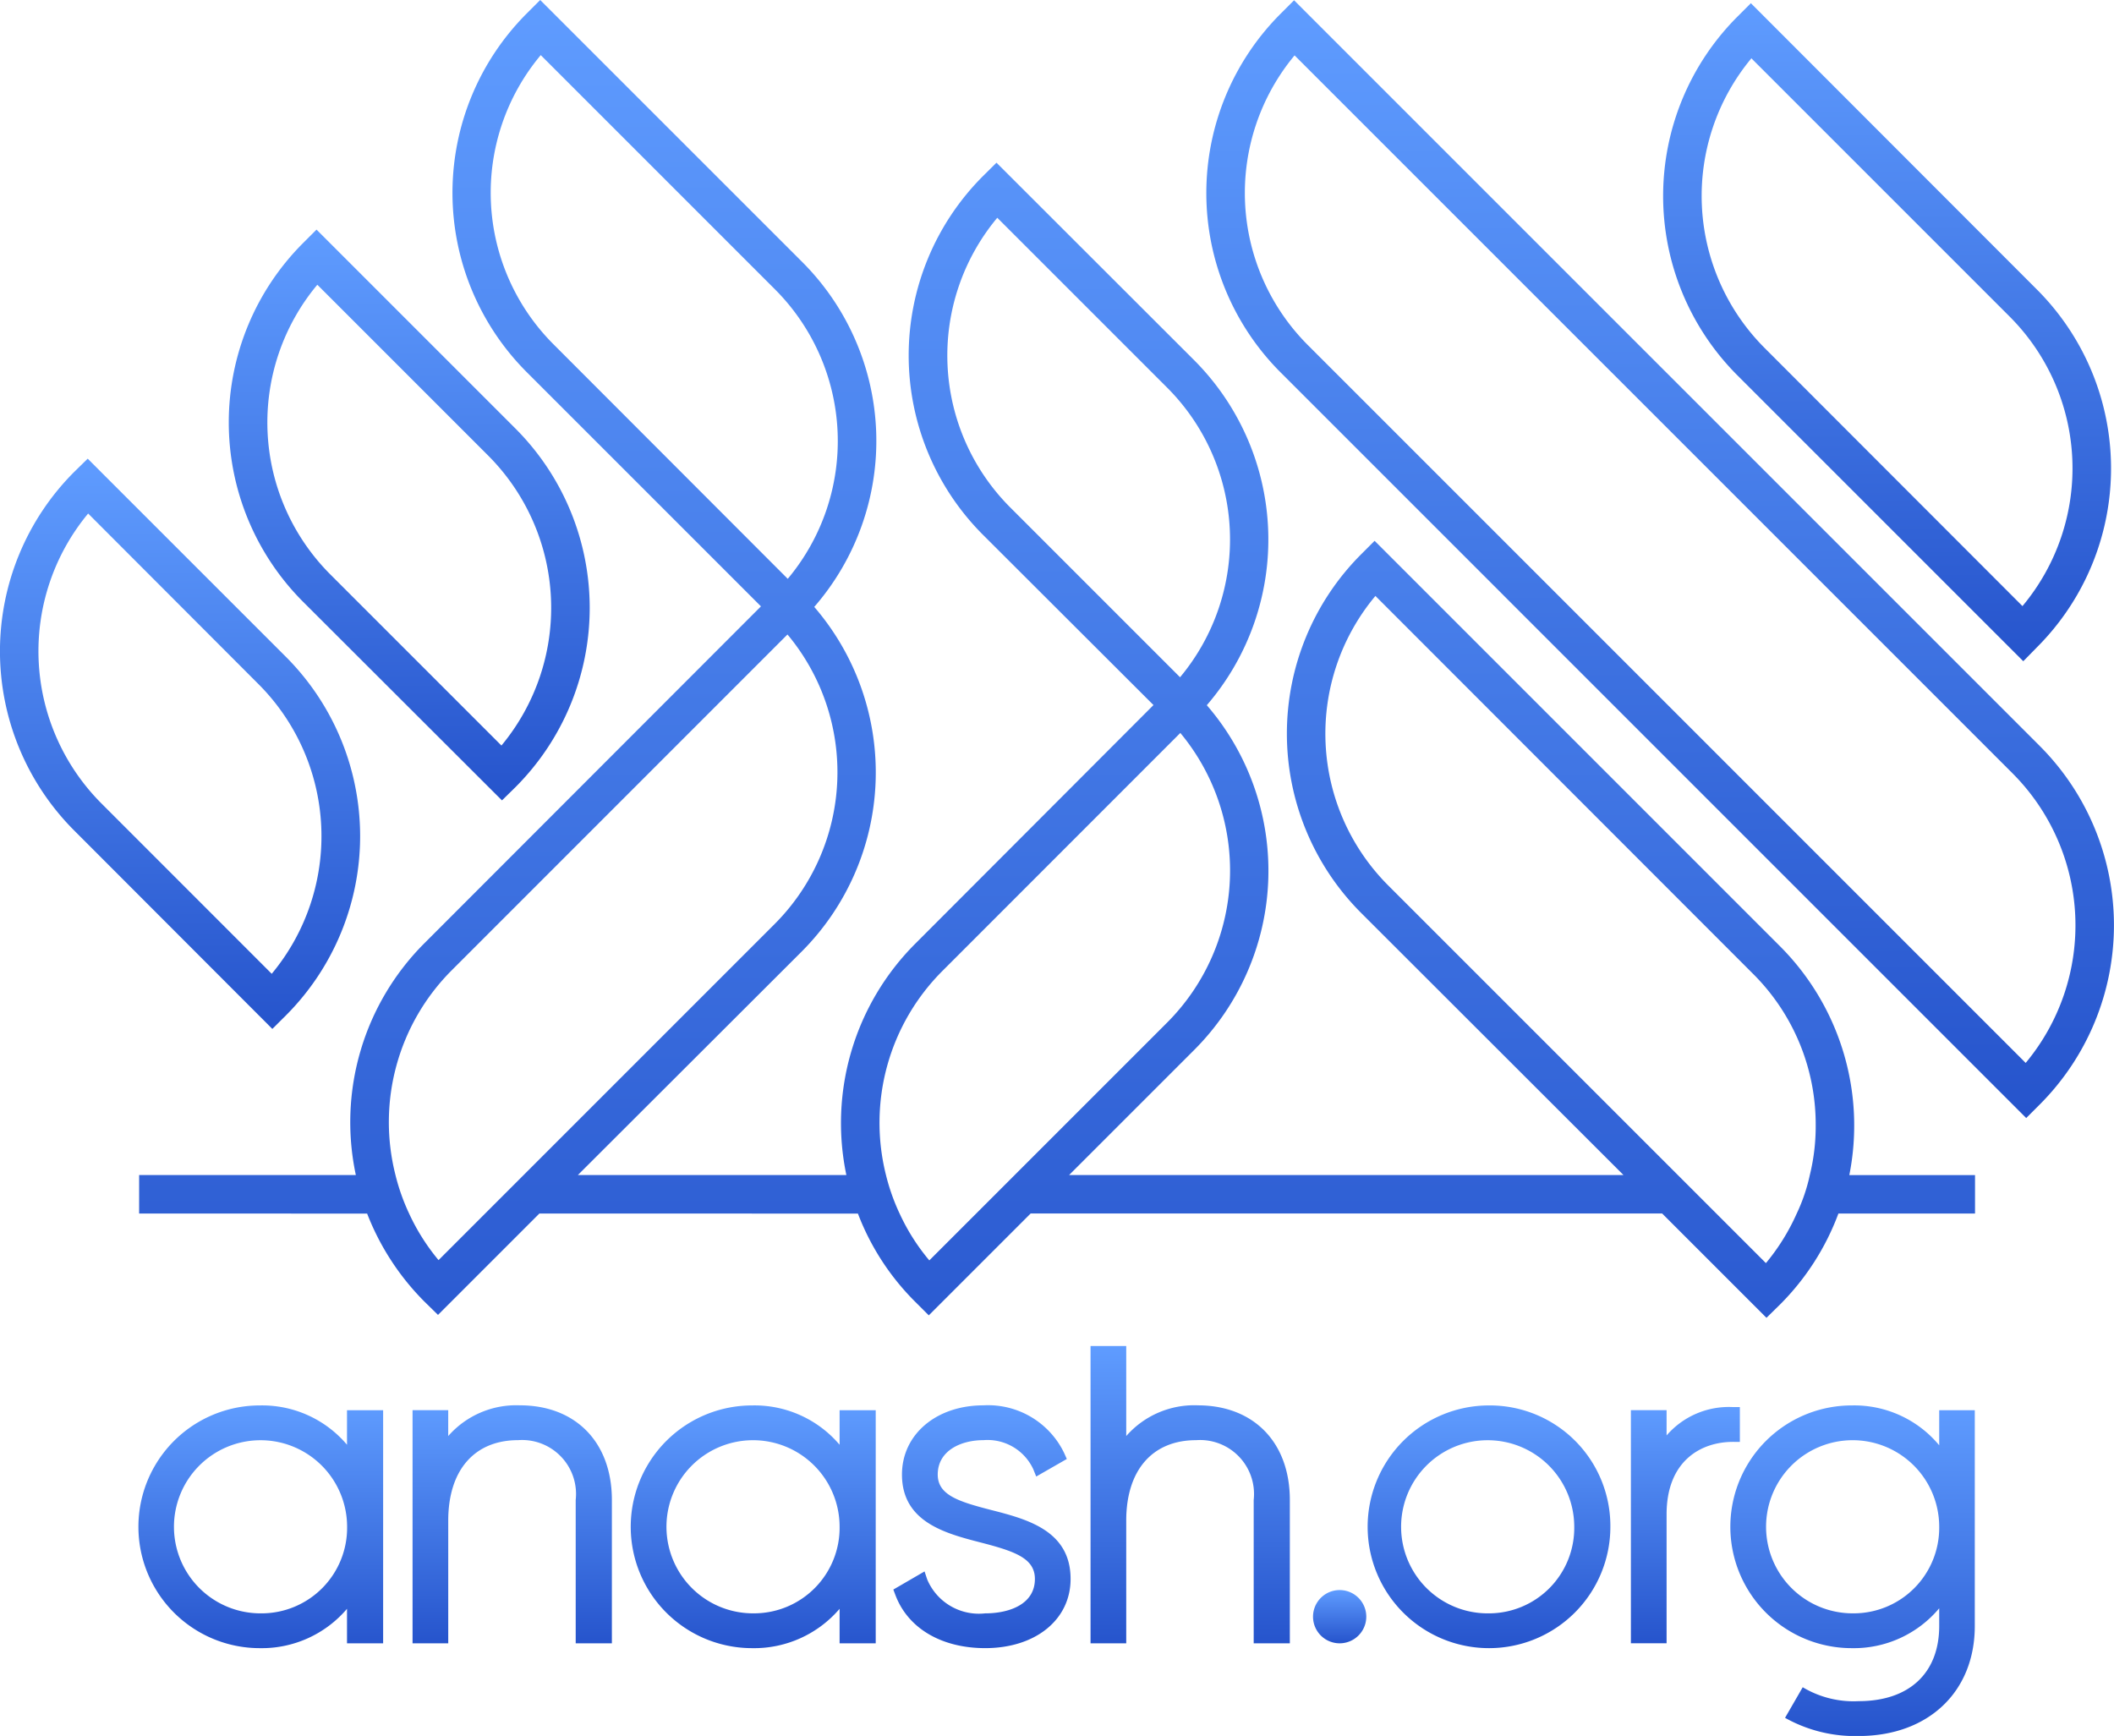 <?xml version="1.0" encoding="UTF-8"?>
<svg xmlns="http://www.w3.org/2000/svg" xmlns:xlink="http://www.w3.org/1999/xlink" id="Group_2" data-name="Group 2" width="117.509" height="96.494" viewBox="0 0 117.509 96.494">
  <defs>
    <linearGradient id="linear-gradient" x1="0.5" x2="0.5" y2="1" gradientUnits="objectBoundingBox">
      <stop offset="0" stop-color="#5f9cff"></stop>
      <stop offset="1" stop-color="#2654cc"></stop>
    </linearGradient>
    <clipPath id="clip-path">
      <rect id="Rectangle_1" data-name="Rectangle 1" width="117.509" height="96.494" fill="url(#linear-gradient)"></rect>
    </clipPath>
  </defs>
  <g id="Group_1" data-name="Group 1" clip-path="url(#clip-path)">
    <path id="Path_1" data-name="Path 1" d="M274.42,41.508,232.964.051l-.759.759a14.1,14.1,0,0,0,0,19.917l41.456,41.457.759-.759a14.1,14.1,0,0,0,0-19.917m-.788,17.612L233.722,19.21a11.96,11.96,0,0,1-.729-16.095l39.91,39.91a11.954,11.954,0,0,1,.729,16.095" transform="translate(-161.032 -0.036)" fill="url(#linear-gradient)"></path>
    <path id="Path_2" data-name="Path 2" d="M334.474,37.184l.744-.759a14.06,14.06,0,0,0,0-19.917L319.332.607l-.759.759a14.1,14.1,0,0,0,0,19.917ZM319.361,3.671l14.354,14.354a11.931,11.931,0,0,1,.714,16.095L320.09,19.766a11.96,11.96,0,0,1-.729-16.095" transform="translate(-222.008 -0.429)" fill="url(#linear-gradient)"></path>
    <path id="Path_3" data-name="Path 3" d="M121.369,65.316A14.1,14.1,0,0,0,117.517,52.6L94.981,30.062l-.758.759a14.1,14.1,0,0,0,0,19.917l14.592,14.578,0,0H78l0,0,6.961-6.961A14.081,14.081,0,0,0,85.654,39.2a14.11,14.11,0,0,0-.684-19.159L73.963,9.044,73.2,9.8a14.1,14.1,0,0,0,0,19.917l9.49,9.475L69.441,52.464a14.1,14.1,0,0,0-3.823,12.852v0H50.694l0,0L63.149,52.88a14.092,14.092,0,0,0,.684-19.144,14.064,14.064,0,0,0-.669-19.174L48.6,0l-.759.759a14.1,14.1,0,0,0,0,19.917l13.03,13.03L42.16,52.434a14.065,14.065,0,0,0-3.808,12.882v0H26.306v2.142H38.979a14.179,14.179,0,0,0,3.181,4.889l.759.744,5.633-5.633H66.26a13.888,13.888,0,0,0,3.181,4.9l.759.758,5.663-5.663h35.1l5.8,5.8.758-.744a14.079,14.079,0,0,0,3.241-5.053h7.594V65.32h-6.984v0M49.359,19.159a11.912,11.912,0,0,1-.729-16.095L61.646,16.08a11.931,11.931,0,0,1,.714,16.095Zm-8.045,48.3h0a11.472,11.472,0,0,1-.759-2.142h0v0a11.938,11.938,0,0,1,3.124-11.379L62.345,35.269a11.943,11.943,0,0,1-.714,16.095L42.949,70.046a11.652,11.652,0,0,1-1.634-2.584M74.721,28.2a11.944,11.944,0,0,1-.714-16.095l9.446,9.446a11.943,11.943,0,0,1,.714,16.095ZM68.58,67.462h0a11.472,11.472,0,0,1-.759-2.142h0v0a11.928,11.928,0,0,1,3.138-11.35L84.182,40.742a11.96,11.96,0,0,1-.729,16.095L70.229,70.061a11.474,11.474,0,0,1-1.649-2.6m48.148,2.747-2.752-2.752L95.74,49.221a11.93,11.93,0,0,1-.714-16.095L116,54.115a11.812,11.812,0,0,1,3.5,8.434,11.362,11.362,0,0,1-.327,2.767,9.832,9.832,0,0,1-.729,2.142,11.8,11.8,0,0,1-1.71,2.752" transform="translate(-18.572)" fill="url(#linear-gradient)"></path>
    <path id="Path_4" data-name="Path 4" d="M58.435,75.14l.759-.744a14.1,14.1,0,0,0,0-19.917L48.127,43.412l-.759.759a14.1,14.1,0,0,0,0,19.917ZM48.172,46.476l9.505,9.505a11.979,11.979,0,0,1,.729,16.11l-9.52-9.52a11.943,11.943,0,0,1-.714-16.095" transform="translate(-30.533 -30.649)" fill="url(#linear-gradient)"></path>
    <path id="Path_5" data-name="Path 5" d="M15.9,117.662a14.1,14.1,0,0,0,0-19.917L4.875,86.722l-.759.744a14.1,14.1,0,0,0,0,19.917l11.022,11.037ZM5.633,105.881A11.979,11.979,0,0,1,4.9,89.771l9.475,9.49a11.959,11.959,0,0,1,.729,16.095Z" transform="translate(0 -61.226)" fill="url(#linear-gradient)"></path>
    <path id="Path_6" data-name="Path 6" d="M249.735,300.639a1.48,1.48,0,1,0,0,2.96,1.48,1.48,0,1,0,0-2.96" transform="translate(-175.269 -212.253)" fill="url(#linear-gradient)"></path>
    <path id="Path_7" data-name="Path 7" d="M37.855,267.918a6.172,6.172,0,0,0-4.849-2.186,6.746,6.746,0,0,0,0,13.492,6.219,6.219,0,0,0,4.849-2.187v1.919h2.008V266H37.855ZM33.1,277.29a4.812,4.812,0,1,1,4.76-4.819,4.756,4.756,0,0,1-4.76,4.819" transform="translate(-18.566 -187.609)" fill="url(#linear-gradient)"></path>
    <path id="Path_8" data-name="Path 8" d="M83.966,265.709a5.022,5.022,0,0,0-3.983,1.708v-1.439H78v12.96h1.984v-6.822c0-2.8,1.452-4.471,3.885-4.471a3,3,0,0,1,3.2,3.325v7.968H89.08V270.97c0-3.2-2.008-5.261-5.114-5.261" transform="translate(-55.068 -187.592)" fill="url(#linear-gradient)"></path>
    <path id="Path_9" data-name="Path 9" d="M131,267.918a6.2,6.2,0,0,0-4.864-2.186,6.746,6.746,0,0,0,0,13.492A6.25,6.25,0,0,0,131,277.037v1.919h2.008V266H131Zm-4.76,9.371A4.812,4.812,0,1,1,131,272.47a4.756,4.756,0,0,1-4.76,4.819" transform="translate(-84.33 -187.609)" fill="url(#linear-gradient)"></path>
    <path id="Path_10" data-name="Path 10" d="M174.356,271.529c-1.852-.475-2.976-.844-2.976-1.973,0-1.32,1.277-1.911,2.544-1.911a2.8,2.8,0,0,1,2.767,1.616l.164.406,1.7-.975-.14-.315a4.69,4.69,0,0,0-4.495-2.667c-2.624,0-4.528,1.618-4.528,3.847,0,2.644,2.422,3.272,4.368,3.775,1.88.487,3.021.867,3.021,2.03,0,1.409-1.428,1.911-2.764,1.911a3.117,3.117,0,0,1-3.222-1.885l-.148-.446-1.735,1.008.113.3c.694,1.851,2.56,2.956,4.992,2.956,2.8,0,4.748-1.581,4.748-3.846,0-2.7-2.447-3.328-4.413-3.832" transform="translate(-119.255 -187.592)" fill="url(#linear-gradient)"></path>
    <path id="Path_11" data-name="Path 11" d="M212.158,257.788a5.021,5.021,0,0,0-3.983,1.708v-5.006h-1.984v16.528h1.984v-6.822c0-2.8,1.452-4.471,3.885-4.471a3,3,0,0,1,3.2,3.325v7.968h2.009v-7.968c0-3.2-2.008-5.261-5.114-5.261" transform="translate(-145.572 -179.671)" fill="url(#linear-gradient)"></path>
    <path id="Path_12" data-name="Path 12" d="M265.13,265.732a6.746,6.746,0,1,0,6.768,6.738,6.7,6.7,0,0,0-6.768-6.738m0,11.558a4.812,4.812,0,1,1,4.76-4.819,4.747,4.747,0,0,1-4.76,4.819" transform="translate(-182.384 -187.609)" fill="url(#linear-gradient)"></path>
    <path id="Path_13" data-name="Path 13" d="M314.413,267.979v-1.935h-.382a4.57,4.57,0,0,0-3.691,1.576v-1.406h-1.984v12.96h1.984v-7.164c0-2.973,1.907-4.032,3.691-4.032Z" transform="translate(-217.701 -187.829)" fill="url(#linear-gradient)"></path>
    <path id="Path_14" data-name="Path 14" d="M338.9,267.948a6.137,6.137,0,0,0-4.864-2.216,6.746,6.746,0,0,0,0,13.492,6.185,6.185,0,0,0,4.864-2.216v.982c0,2.618-1.666,4.18-4.478,4.18a5.5,5.5,0,0,1-3.109-.773l-.982,1.7a7.938,7.938,0,0,0,4.091,1.011c3.868,0,6.456-2.454,6.456-6.114V266H338.9Zm-4.79,9.341a4.812,4.812,0,1,1,4.79-4.819,4.756,4.756,0,0,1-4.79,4.819" transform="translate(-231.107 -187.609)" fill="url(#linear-gradient)"></path>
  </g>
</svg>

